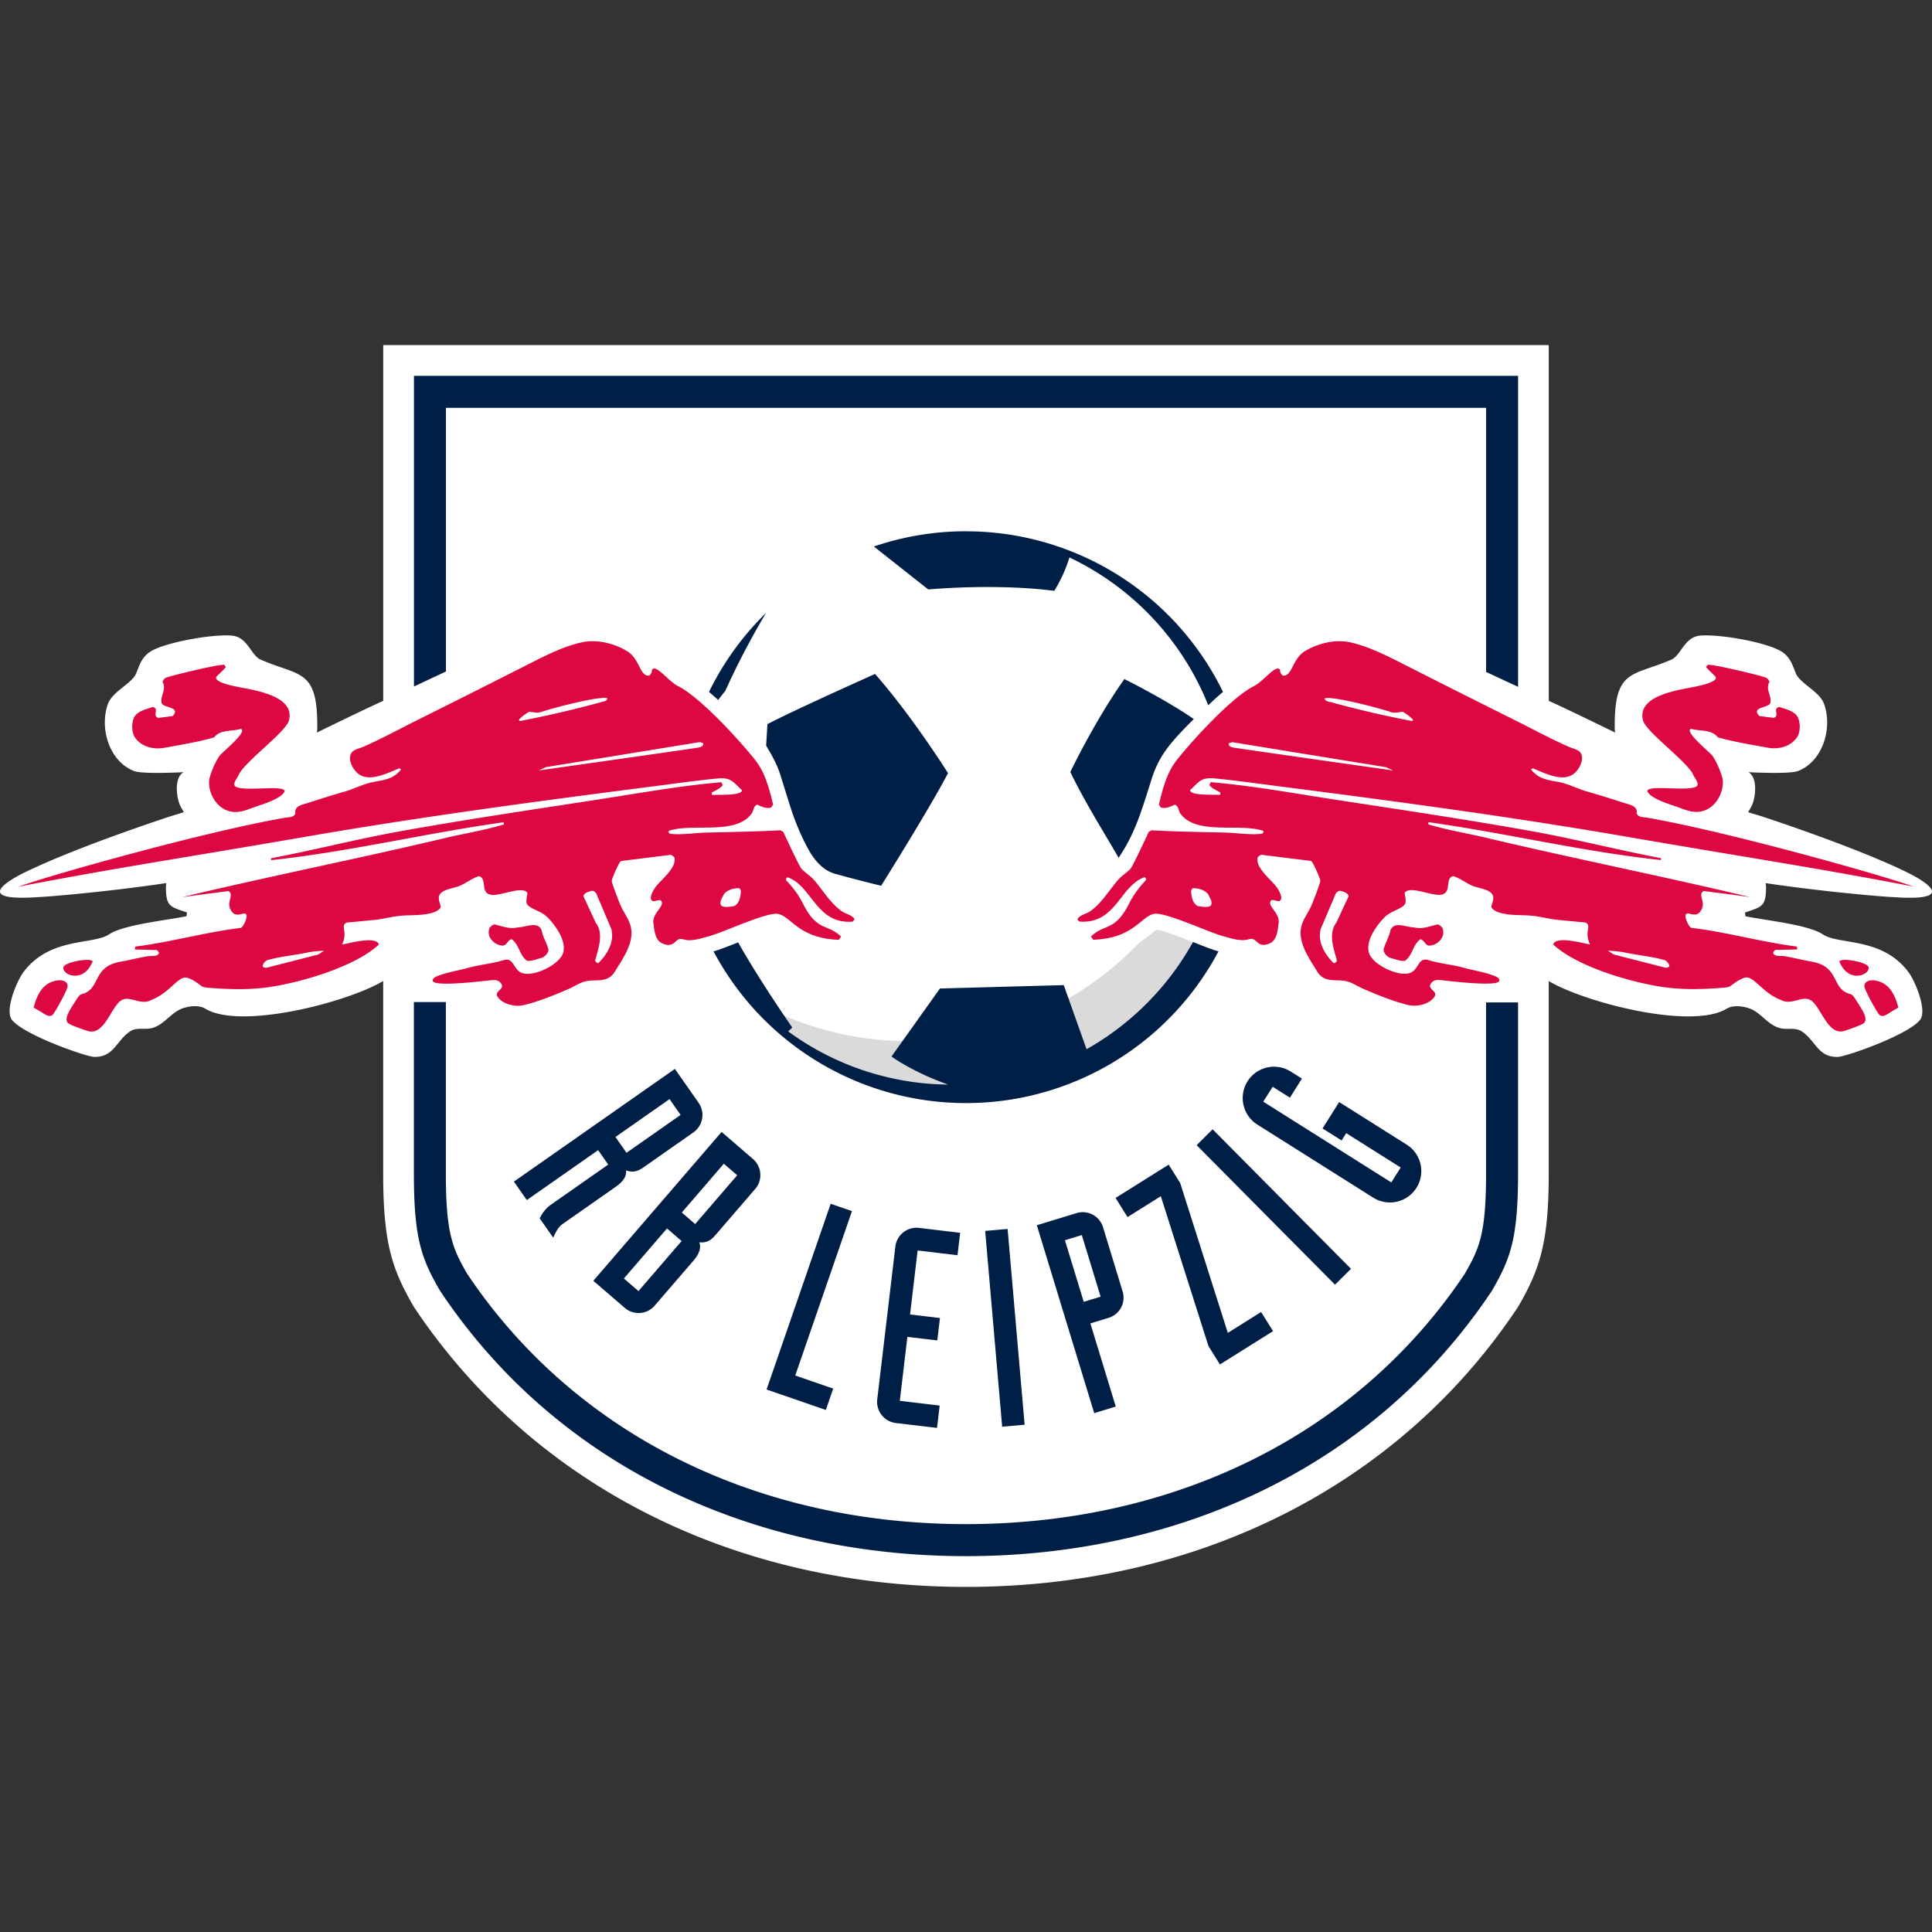 <svg xmlns="http://www.w3.org/2000/svg" width="50" height="50" viewBox="0 0 50 50"><rect x="0" y="0" width="50" height="50" fill="#333333" stroke="none"/><path d="M49.364 22.58c-1.391-.681-3.811-1.466-3.811-1.466a7.657 7.657 0 01-.313-.096s.106-.157.136-.274c.083-.3.067-.651-.127-.76 0 0 1.056.058 1.285-.031.649-.253.898-1.124.67-1.741-.119-.323-.628-.525-.732-.795-.099-.255-.164-.456-.436-.594-.439-.222-1.549-.415-2.037-.373-.412.036-.492.512-.746.622-1.019.439-1.474.233-1.464 1.755 0 0 0 .071.011.132-.369-.179-1.291-.631-1.718-.821V8.931H9.918v9.207c-.427.19-1.35.642-1.718.821.011-.06.011-.132.011-.132.01-1.521-.445-1.315-1.464-1.755-.255-.11-.334-.586-.746-.622-.489-.042-1.599.152-2.037.373-.272.138-.336.339-.436.594-.104.27-.612.472-.732.795-.228.616.021 1.487.67 1.741.229.089 1.285.031 1.285.031-.194.109-.211.46-.127.76.03.117.136.274.136.274s-.209.069-.313.096c0 0-2.419.785-3.811 1.466 0 0-1.668.784.4.634.1 0 1.65-.12 3.268-.36l-.01.091c-.002.523.112.52.546.67l-.014.097c-.545.11-1.628.218-2.005.47-.413.276-1.542.063-2.219.984-.178.242-.475.978-.3 1.218.286.391 1.922.963 2.135.968.511.011.564-.408.924-.656.174-.12.381-.039.573-.09.289-.077.45-.34.705-.472.148-.077.467-.15.67-.032.899.553 3.653-.148 4.608-.713v4.989c0 1.776.226 2.455.765 3.394l.045.074c3.069 4.59 8.271 7.223 14.272 7.223 6.001 0 11.198-2.625 14.258-7.202l.046-.071c.549-.956.778-1.642.778-3.417V25.39c.956.565 3.71 1.266 4.608.713.203-.118.522-.045.67.032.255.132.415.396.705.472.192.051.4-.03.573.09.361.248.413.667.924.656.213-.005 1.85-.577 2.136-.968.174-.24-.122-.976-.3-1.218-.677-.922-1.806-.708-2.219-.984-.377-.252-1.46-.36-2.005-.47l-.014-.097c.435-.15.549-.147.546-.67l-.01-.091c1.617.24 3.168.36 3.268.36 2.069.15.4-.634.4-.634z" fill="#fff"/><path d="M23.528 26.946c-1.605 0-3.1-.461-4.367-1.255a7.398 7.398 0 0012.372-1.069l-.009-.002c-.146-.04-.363-.126-.615-.225-.282-.111-.797-.314-.973-.334-.033.019-.096.07-.143.108a3.046 3.046 0 01-.31.226 8.211 8.211 0 01-5.957 2.552z" fill="#dadada"/><path d="M46.507 19.083c.089-.132.09-.375.021-.518-.08-.164-.323-.212-.477-.269-.193.042.021.21-.145.283l-.373-.048c-.235-.242.255-.209.283-.339.04-.188-.137-.361-.021-.546-.02-.045-.048-.092-.097-.11-.192-.069-1.34-.344-1.499-.332l-.048.056c.046.064.24.239.248.255.076.138-.439.237-.525.255-.412.087-1.515.219-1.354.87.076.306 1.172 1.085 1.306 1.423.029.073.172.225.076.29-.202.137-1.216-.046-1.271.111.057.212.661.373.857.448.231.089.447.155.69.035.273-.134.451-.495.401-.795a2.07 2.07 0 00-.256-.587c-.079-.106-.747-.634-.559-.705.225.072.532.007.691.221.42.119.869.192 1.298.27.276.049.59-.027.753-.27zm-9.188 5.181a.301.301 0 00.008-.256c-.035-.034-.069-.076-.124-.083-.194.042-.387.131-.608.076-.201 0-.526-.18-.615.09-.034.173-.132.318-.173.484 0 .09.083.173.166.214.124.027.277.097.387.076.207-.145.193-.407.4-.559.111.027.124.18.249.166a.408.408 0 00.311-.207zm5.037-3.212c.036-.196-.185-.227-.318-.27a28.724 28.724 0 00-.959-.296c-.237-.067-.474-.193-.712-.242-.3-.062-.537-.068-.746-.332l.048-.028c.284.113.74.357 1.037.159.141-.094.288-.346.221-.518-.05-.129-.209-.146-.318-.194-.465-.203-.922-.453-1.376-.679-.961-.479-1.921-.962-2.879-1.448-.436-.221-.93-.475-1.409-.58-.39-.085-.834.023-1.174.228-.337.203-.329.68-.581.629-.036-.04-.066-.09-.062-.145-.102-.161-.42.292-.677.421-.574.289-1.582 1.39-1.996 1.914-.262.33-.366.752-.463 1.154l.055.076c.126.03.242-.021.352-.076.104.027.095.158.152.235.419.564 1.532.236 2.141.442.009.038 0 .071-.042.076-.273.035-.634-.022-.914-.03-.644-.017-1.289-.024-1.932-.06l-.076.042c-.06.132-.413.891-.47.953-.086.095-.214.168-.305.27-.25.279-.431.617-.745.834-.094.065-.283.101-.325.207l.048.055c.952.077 1.048-.921 1.686-1.146.035.007.048.044.041.076a2.423 2.423 0 00-.428.587c-.372.754-.637.524-.995.871l.056.083c1.053-.031 1.245-.623 1.589-.671.293-.041 1.392.474 1.754.573.182.05.362.112.554.109.064-.001.151-.035.206-.033.141.004.169.256.477.11.185-.088.198-.352.221-.532.028-.216-.24-.401-.221-.518.027-.166.235.056.283-.09.029-.088-.079-.265-.131-.331-.139-.178-.53-.481-.477-.739.005-.024.079-.079.104-.076l1.278.159c.044.005.239.459.242.504.003.069-.183.536-.221.629-.107.254-.293.438-.29.733.004.36.247.696.429.994.201.331.523.174.815.269.12.04.249.123.367.175.371.162.787.331 1.18.426.215.052.55-.02.677-.221.093-.147-.221-.191-.083-.353.073-.086.166-.081.269-.069.222.024 1.359.163 1.478.034.04-.043-.02-.1-.055-.118-.229-.111-.584-.164-.836-.234-.305-.086-.62-.108-.926-.201-.26-.08-.243.186-.428.304-.279.179-1.028-.177-1.119-.498-.087-.308.193-.697.394-.905.157-.163.349-.187.505-.311.098-.079.028-.235.028-.338.153-.192.73.113.967.049.256-.071.065-.41.284-.476.192.054.344.193.532.262.139.051.385.077.477.2.073.098-.002.235-.021.338.068.128.282.168.415.187.213.03.444.018.661.041.216.022.432.084.644.104l.719.069c.173.083-.042.232.117.567-.171-.025-.873-.234-.954 0 .62.578 2.026.986 2.86 1.105.51.073 1.05.056 1.561.014.077-.006.145-.019.192-.059.001.003.274-.227.421-.204.2.033.434.417.85.576.284.16.553-.117.774.007.27.152.439.922.87.801.087-.025.461-.154.512-.204.142-.117-.098-.423-.221-.628-.044-.063-.075-.11-.126-.123-.501-.128-.264-.699-.98-.835-.322-.06-.401-.087-.725-.147-.087-.017-.285.027-.295-.099-.002 0 .053-.061.053-.061l.573-.014-.013-.075c-.918-.115-1.817-.376-2.735-.484-.069-.04-.156-.252-.145-.317.028-.168.292.144.428-.187.079-.192-.112-.355.042-.449.403.052.806.102 1.209.159-2.278-.544-4.576-.999-6.853-1.54-.493-.117-.999-.195-1.485-.345l.007-.055c2.01.281 3.999.766 6.017.98v-.048c-1.116-.213-2.22-.497-3.337-.698-1.665-.299-3.343-.549-5.016-.805-1.091-.167-2.2-.371-3.301-.465l-.034.076c.073.09.177.133.276.186.014.022.015.051-.007.069-.14-.015-.766.025-.767-.124.233-.221.29-.336.628-.304.527.049 1.057.126 1.583.193 3.023.388 6.067.793 9.07 1.313 3.167.548 4.843.793 7.445 1.294-.884-.317-4.872-1.435-6.907-1.785-.095-.017-.216-.002-.262-.11zm-.746 3.55c.159.014.244.01.452.052.338.069.676.097 1.021.194a.229.229 0 01.123.154c-.021.034-.07.044-.098.044l-1.347-.345-.151-.1zm-7.433-.553l.373-.877c.014-.062.076-.124.139-.117.083.028.186.041.214.138l-.318.684c-.221.291-.062.691.014.981-.007.042-.049.063-.083.07-.221-.221-.421-.532-.338-.878zm-2.839-.614c-.085.064-.234.028-.341.014-.128-.071-.157-.22-.171-.362 0-.035.007-.071.043-.1.149 0 .299.036.398.157.043.092.121.192.071.291zm4.532-3.581l.186.086s-2.735-.387-4.055-.58c-.055-.007-.227-.024-.198-.12a.173.173 0 01.117-.028l3.95.643zm.704-1.22l-.028.028c-.698-.135-1.415-.3-2.1-.49-.053-.014-.174-.025-.159-.103.251-.048 1.398.255 1.685.352.128.043.203.014.332 0 .098.062.196.123.269.214zm-23.901 5.374a.298.298 0 00.008.256.408.408 0 00.311.207c.124.014.138-.139.249-.166.207.152.193.414.4.559.11.021.263-.048.387-.076.083-.041.166-.124.166-.214-.042-.166-.139-.311-.173-.484-.089-.27-.414-.09-.615-.09-.221.055-.414-.034-.608-.076-.055.007-.09.049-.124.083zm9.395-.159l.048-.055c-.042-.106-.23-.142-.324-.207-.314-.217-.495-.556-.745-.834-.092-.102-.219-.175-.305-.27-.056-.062-.41-.821-.47-.953l-.076-.042c-.643.035-1.288.043-1.932.06-.279.007-.641.065-.914.03-.041-.005-.051-.038-.042-.076.609-.206 1.722.122 2.141-.442.057-.076.048-.208.152-.235.111.055.226.106.352.076l.055-.076c-.097-.401-.201-.823-.463-1.154-.414-.523-1.422-1.625-1.996-1.914-.257-.129-.575-.582-.677-.421.004.055-.026.105-.062.145-.252.051-.244-.426-.58-.629-.34-.205-.784-.313-1.174-.228-.479.104-.974.359-1.409.58-.958.486-1.917.969-2.879 1.448-.455.227-.911.477-1.376.679-.109.048-.268.065-.318.194-.067.171.08.423.221.518.297.197.753-.046 1.037-.159l.048.028c-.21.264-.446.27-.746.332-.238.049-.476.175-.712.242-.323.092-.64.193-.959.296-.134.043-.354.074-.318.27-.046.108-.167.093-.262.11-2.035.35-6.023 1.468-6.907 1.785 2.603-.501 4.278-.746 7.445-1.294 3.003-.52 6.047-.925 9.07-1.313.525-.067 1.056-.144 1.583-.193.338-.032.395.083.628.304 0 .149-.627.109-.767.124-.022-.018-.021-.047-.007-.069.1-.054.203-.096.276-.186l-.034-.076c-1.101.094-2.21.298-3.301.465-1.673.257-3.35.506-5.015.805-1.117.201-2.221.485-3.337.698v.048c2.018-.214 4.007-.699 6.017-.98l.007.055c-.486.15-.991.228-1.485.345-2.278.541-4.575.996-6.853 1.54.403-.057.806-.107 1.209-.159.153.094-.038.257.041.449.137.331.401.019.429.187.011.065-.076.277-.146.317-.918.109-1.818.369-2.735.484l-.013.075.573.014s.055.061.053.061c-.01.125-.207.082-.295.099-.323.06-.402.087-.725.147-.716.136-.479.707-.98.835-.052.013-.082.06-.126.123-.123.204-.363.511-.221.628.051.05.425.179.512.204.431.121.6-.649.87-.801.221-.125.49.153.774-.007.417-.159.65-.543.85-.576.147-.023.42.207.421.204.046.04.115.053.192.059.512.042 1.052.059 1.561-.014.833-.119 2.24-.527 2.86-1.105-.081-.234-.783-.025-.954 0 .159-.335-.056-.484.117-.567l.719-.069c.212-.02.429-.082.644-.104.217-.023.448-.011.661-.041.132-.019.347-.059.415-.187-.019-.104-.094-.24-.021-.338.092-.123.337-.149.477-.2.188-.069.339-.208.532-.262.218.067.028.405.284.476.236.065.813-.241.967-.049 0 .103-.071.26.028.338.155.124.347.148.505.311.2.207.481.597.394.905-.091.32-.84.676-1.119.498-.185-.118-.169-.383-.428-.304-.305.093-.621.114-.926.201-.252.07-.607.123-.836.234-.035.017-.095.075-.055.118.119.128 1.256-.01 1.478-.034.104-.011.196-.017.269.069.138.161-.176.206-.083.353.127.2.461.273.677.221.394-.095.809-.264 1.18-.426.118-.052.247-.135.367-.175.292-.095.614.062.815-.269.182-.299.425-.634.429-.994.003-.294-.183-.479-.29-.733-.038-.092-.224-.56-.221-.629.003-.046.197-.499.242-.504l1.278-.159c.024-.003.099.051.104.076.053.258-.338.562-.477.739-.052.067-.16.243-.131.331.048.146.256-.076.283.09.02.118-.248.302-.221.518.023.18.035.444.221.532.308.146.336-.106.477-.11.055-.002.142.032.206.033.192.003.372-.059.554-.109.363-.1 1.461-.615 1.754-.573.344.047.535.64 1.589.671l.056-.083c-.358-.346-.623-.117-.995-.871a2.423 2.423 0 00-.428-.587c-.007-.032.006-.069.041-.076.638.225.734 1.224 1.686 1.146zm-13.678.753l-.151.1-1.347.345c-.028 0-.077-.01-.098-.044a.23.23 0 01.122-.154c.345-.097.683-.124 1.022-.194.207-.042.293-.039.452-.052zm7.433-.553c.083.346-.118.656-.338.878-.035-.007-.076-.028-.083-.07.076-.29.235-.69.014-.981l-.318-.684c.028-.097.132-.11.214-.138.063-.007.125.055.139.117l.373.877zm-.11-5.981c.015.078-.107.089-.159.103-.684.19-1.402.355-2.1.49l-.028-.028c.073-.091.172-.152.269-.214.129.014.204.043.332 0 .288-.097 1.435-.4 1.685-.352zm2.286 1.291c-1.32.194-4.055.58-4.055.58l.186-.086 3.95-.643a.173.173 0 01.117.028c.028.097-.143.114-.198.12zm1.175 3.728c-.014.142-.043.292-.171.362-.106.014-.256.05-.341-.014-.05-.099.028-.199.071-.291.099-.121.248-.157.398-.157.036.028.043.065.043.1zM7.479 18.641c.162-.651-.941-.784-1.354-.87-.085-.018-.601-.117-.525-.255.009-.016.203-.192.248-.255l-.048-.056c-.158-.012-1.307.263-1.499.332-.049.018-.076.066-.097.11.116.185-.061.358-.021.546.028.13.518.096.283.339l-.373.048c-.166-.073.048-.241-.145-.283-.154.057-.397.105-.477.269-.069.142-.068.386.021.518.163.243.477.319.753.27.43-.077.878-.151 1.298-.27.159-.214.466-.149.691-.221.187.071-.48.599-.559.705a2.086 2.086 0 00-.256.587c-.049.3.128.661.401.795.244.12.459.053.69-.035.196-.075.8-.236.857-.448-.055-.157-1.07.026-1.271-.111-.096-.065.047-.218.076-.29.134-.338 1.23-1.116 1.306-1.423zm-5.082 6.243c-.035-.109-.716.012-.754.144-.055.193.512.448.754-.144zM.872 26.07c.014.021.093.06.129.082.145.078.282.216.378.091.05-.063.317-.524.367-.697.021-.07-.027-.17-.194-.177h-.033c-.434.043-.571.418-.647.701zm47.485-1.042c-.038-.132-.719-.253-.754-.144.242.592.809.337.754.144zm-.103.518c.05.174.317.634.367.697.097.124.234-.013.378-.091.036-.022.115-.061.129-.082-.076-.283-.214-.657-.647-.701h-.033c-.167.007-.214.106-.194.177z" fill="#dd0741"/><path d="M39.287 30.377v-4.435h-.828v4.435c0 1.575-.183 1.946-.549 2.586-2.802 4.19-7.539 6.481-12.911 6.481s-10.108-2.291-12.91-6.481c-.367-.64-.55-1.011-.55-2.586v-4.444h-.828v4.444c0 1.674.201 2.2.66 2.999l.03.048c3.061 4.579 8.145 6.849 13.598 6.849s10.537-2.271 13.599-6.849l.029-.048c.459-.798.66-1.324.66-2.999zM18.772 17.878c.398-.887.832-1.646 1.054-2.016a7.397 7.397 0 00-1.477 2.044c.079.067.158.137.237.21.061-.079.122-.159.186-.238zm12.8 17.434l1.375-.862-.31-.495-.861.54-1.233-3.879-.297-.475-1.375.862.31.495.861-.54 1.233 3.879.297.475zm-.677-16.703c-.723-.502-1.796-1.035-1.796-1.035-.764 1.076-1.399 2.405-1.399 2.405.376.786.939 1.673 1.249 2.221.416-.611.587-1.187.846-2.012.188-.6.442-.924 1.101-1.58zm-6.36 1.4s-.923-1.47-1.889-2.567c0 0-2.035.908-2.785 1.298l-.033.555c.012.037.28.424.394.845l.228.728.052.157c.051.149.121.334.206.526.077.174.166.354.264.518.079.131.175.251.29.352l.009.008a.91.91 0 00.355.189c.352.097.748.202 1.178.305 0 0 1.284-2.048 1.73-2.914zm.465-6.26a7.38 7.38 0 00-2.384.395l1.408 1.111s1.718-.163 3.262.036c.22-.365.334-.672.39-.865a7.187 7.187 0 013.593 3.826c.127-.123.256-.239.382-.346A7.397 7.397 0 0025 13.75zm9.55 19.499l.414-.411-3.559-3.588-.022-.023-.414.411 3.559 3.588.022.022zm.29-3.922l1.41.889-.243.386-3.314-2.09.244-.386.446.282.311-.493-.289-.182a.802.802 0 00-.431-.125.807.807 0 00-.688.377.813.813 0 00.254 1.12l2.999 1.891a.811.811 0 10.865-1.373l-1.746-1.101-.431.683.494.311.12-.19zm-5.964 7.076l-.657-2.152.467-.143a.547.547 0 00.366-.689l-.505-1.655a.548.548 0 00-.689-.367l-1.025.313 1.476 4.833.009.03.558-.17zm-.829-2.711l-.487-1.594.437-.133.487 1.594-.437.133zm-1.53 3.181l-.44-5.067-.581.051.44 5.067.581-.05zm-2.198-.496l-1.032-.123.196-1.655.774.092.069-.58-.774-.092.196-1.656 1.032.123.069-.58-1.064-.127a.551.551 0 00-.613.483l-.469 3.954a.552.552 0 00.483.613l1.064.126.069-.58zM25 28.547a7.398 7.398 0 006.534-3.926l-.009-.002c-.146-.04-.363-.126-.615-.225l-.036-.014a7.197 7.197 0 01-2.754 2.774l-.59-1.659-3.204.087-1.254 1.76s.525.394 1.466.727a7.116 7.116 0 01-4.141-1.377c.038-.033.075-.067.106-.1 0 0-.868-1.25-1.399-2.203a.078.078 0 01-.014.005c-.252.099-.469.185-.615.225l-.009.002A7.396 7.396 0 0025 28.547zm-3.436 7.39l-.983-.339 1.468-4.255-.551-.19-1.659 4.807 1.534.529.19-.552zm-3.468-3.788a.575.575 0 00.069.005c.127 0 .236-.056.34-.178l1.038-1.204a.545.545 0 00.133-.401.546.546 0 00-.19-.377l-.811-.7-3.32 3.853.812.699a.548.548 0 00.778-.058l.997-1.157c.158-.184.208-.335.156-.482zm-.456-.031l-.014.016-1.102 1.279-.378-.326 1.116-1.295.378.326zm.351-.44l-.346-.298 1.088-1.263.346.298-1.088 1.263zm-2.512-1.913l.262.374-1.513 1.059a.89.89 0 00-.251.317l-.009.017.348.497.024-.048c.057-.117.11-.227.222-.305l1.371-.96c.199-.139.284-.274.27-.429a.432.432 0 00.161.034c.089 0 .18-.033.277-.101l1.302-.912a.551.551 0 00.137-.768l-.614-.877L13.3 30.58l.334.478 1.844-1.291zm.448-.34l.018-.012 1.383-.968.286.409-.017.012-1.383.968-.286-.409zM38.46 17.39l.828.385V9.726H10.713v8.041l.828-.389v-6.823H38.46v6.834z" fill="#001f47"/></svg>